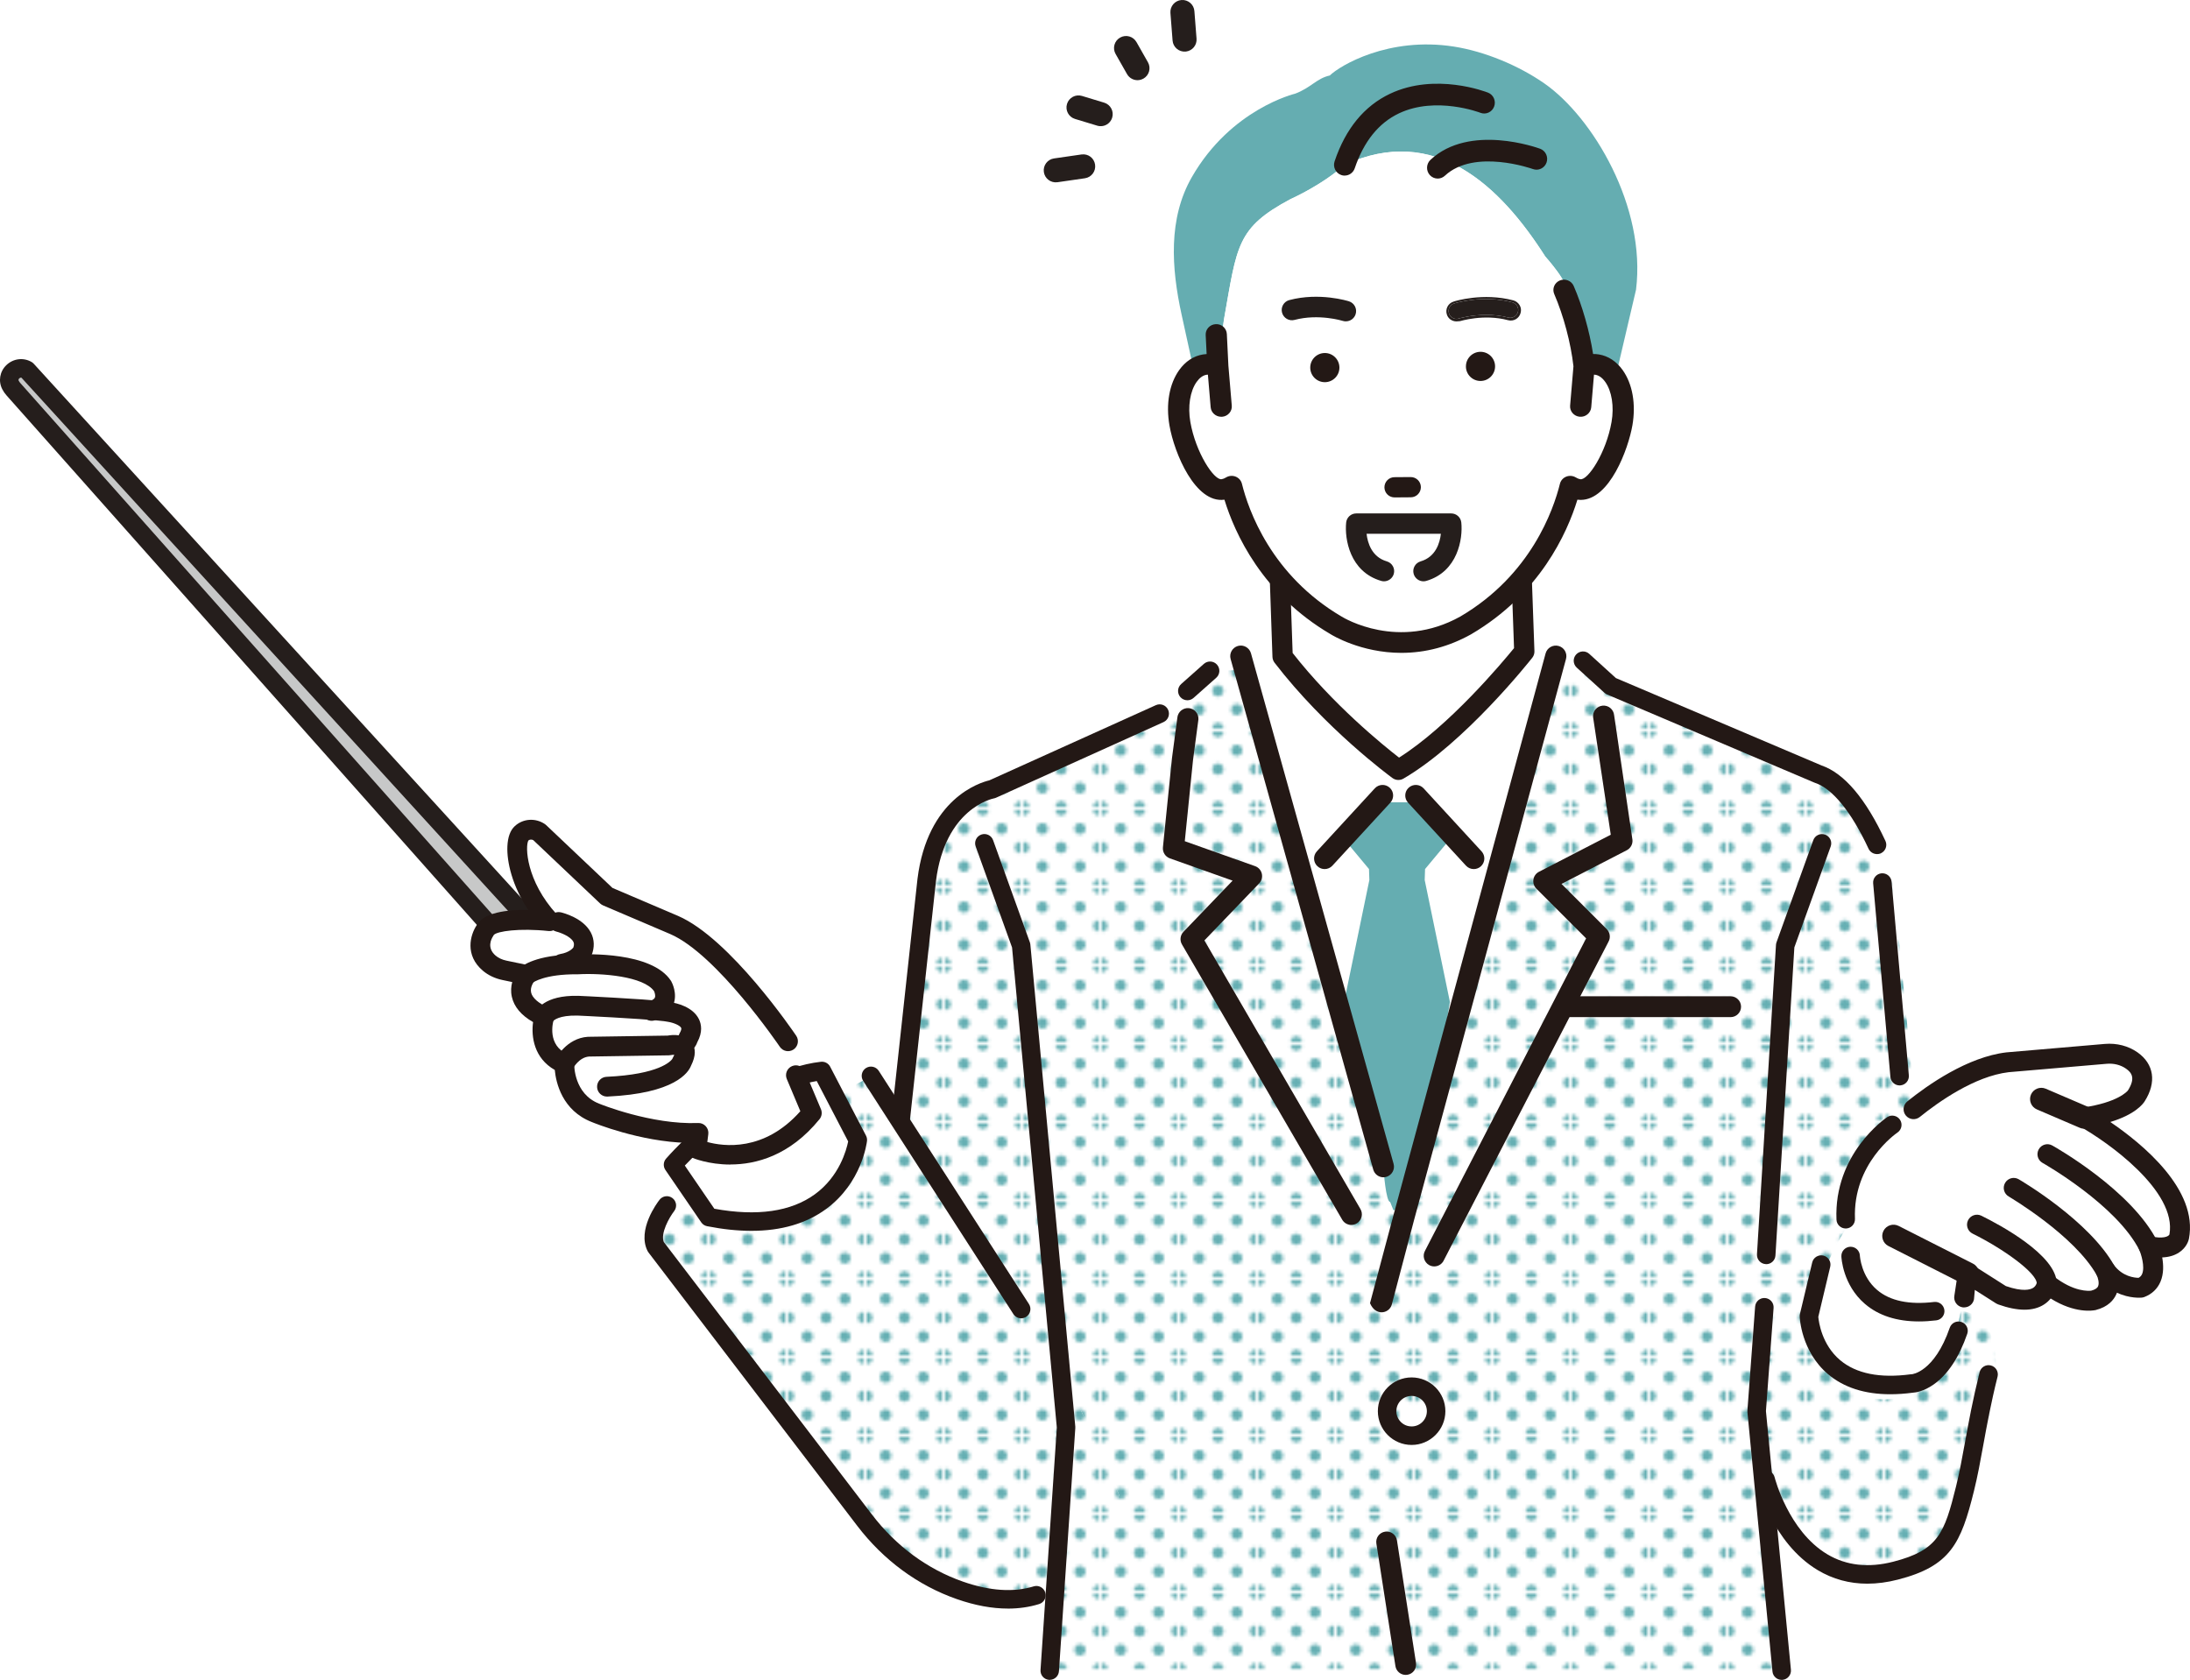 <?xml version="1.0" encoding="UTF-8"?><svg id="_レイヤー_2" xmlns="http://www.w3.org/2000/svg" xmlns:xlink="http://www.w3.org/1999/xlink" viewBox="0 0 905.47 694.63"><defs><style>.cls-1{fill:none;}.cls-1,.cls-2,.cls-3,.cls-4,.cls-5,.cls-6,.cls-7,.cls-8{stroke-width:0px;}.cls-2{fill:url(#_新規パターンスウォッチ_31);}.cls-3{fill:#231815;}.cls-4{fill:#251e1c;}.cls-5{fill:#c7c8c8;}.cls-6{fill:#65afb3;}.cls-7{fill:#65adb1;}.cls-8{fill:#fff;}</style><pattern id="_新規パターンスウォッチ_31" x="0" y="0" width="23.06" height="23.06" patternTransform="translate(5218.33 -22605.72) scale(1.35 -1.35)" patternUnits="userSpaceOnUse" viewBox="0 0 23.06 23.06"><rect class="cls-1" width="23.06" height="23.06"/><rect class="cls-1" x="0" width="23.06" height="23.06"/><path class="cls-6" d="M23.06-1.73C24.01-1.73,24.79-.96,24.79,0s-.78,1.73-1.73,1.73S21.33.96,21.33,0s.77-1.73,1.73-1.73Z"/><path class="cls-6" d="M11.53-1.73C12.48-1.73,13.26-.96,13.26,0s-.78,1.73-1.73,1.73S9.8.96,9.8,0s.77-1.73,1.73-1.73Z"/><path class="cls-6" d="M0-1.73C.95-1.73,1.73-.96,1.73,0S.95,1.73,0,1.73-1.73.96-1.73,0-.96-1.73,0-1.73Z"/><path class="cls-6" d="M23.06,9.8c.95,0,1.73.77,1.73,1.73s-.78,1.73-1.73,1.73-1.73-.77-1.73-1.73.77-1.73,1.73-1.73Z"/><path class="cls-6" d="M11.53,9.8c.95,0,1.73.77,1.73,1.73s-.78,1.73-1.73,1.73-1.73-.77-1.73-1.73.77-1.73,1.73-1.73Z"/><path class="cls-6" d="M0,9.8c.95,0,1.73.77,1.73,1.73S.95,13.26,0,13.26s-1.73-.77-1.73-1.73S-.96,9.8,0,9.8Z"/><path class="cls-6" d="M23.06,21.33c.95,0,1.73.77,1.73,1.73s-.78,1.73-1.73,1.73-1.73-.77-1.73-1.73.77-1.73,1.73-1.73Z"/><path class="cls-6" d="M11.53,21.33c.95,0,1.73.77,1.73,1.73s-.78,1.73-1.73,1.73-1.73-.77-1.73-1.73.77-1.73,1.73-1.73Z"/><path class="cls-6" d="M0,21.33c.95,0,1.73.77,1.73,1.73S.95,24.79,0,24.79s-1.73-.77-1.73-1.73S-.96,21.33,0,21.33Z"/><path class="cls-6" d="M-11.53,21.33c.96,0,1.73.77,1.73,1.73s-.78,1.73-1.73,1.73-1.73-.77-1.73-1.73.77-1.73,1.73-1.73Z"/><path class="cls-6" d="M-11.53,23.06"/><path class="cls-6" d="M5.77,4.03c.95,0,1.73.77,1.73,1.73s-.78,1.73-1.73,1.73-1.73-.77-1.73-1.73.77-1.73,1.73-1.73Z"/><path class="cls-6" d="M17.3,4.03c.95,0,1.73.77,1.73,1.73s-.78,1.73-1.73,1.73-1.73-.77-1.73-1.73.77-1.73,1.73-1.73Z"/><circle class="cls-6" cx="5.77" cy="17.29" r="1.73"/><path class="cls-6" d="M17.3,15.56c.95,0,1.73.77,1.73,1.73s-.78,1.73-1.73,1.73-1.73-.77-1.73-1.73.77-1.73,1.73-1.73Z"/><circle class="cls-6" cx="-5.77" cy="17.29" r="1.73"/><path class="cls-6" d="M-5.77,17.29"/></pattern></defs><g id="_レイヤー_2-2"><g id="line"><path class="cls-5" d="M11.13,152.99l247.01,270.69-10.65,9.67L5.58,160.97c-.49-.54-.89-1.13-1.21-1.74-2.2-4.2,2.68-8.63,6.77-6.24h0Z"/><path class="cls-4" d="M247.5,437.18h-.2c-1.02-.05-1.98-.52-2.66-1.28L2.71,163.51c-.67-.75-1.27-1.6-1.74-2.51-1.76-3.36-1.09-7.4,1.69-10.05,2.85-2.72,7.03-3.23,10.4-1.27.34.2.64.44.9.73l247.01,270.69c.69.75,1.04,1.74,1,2.76-.05,1.02-.5,1.97-1.25,2.65l-10.65,9.67c-.71.64-1.62.99-2.57.99h0ZM8.7,156.15c-.33,0-.6.19-.75.33-.47.45-.28.81-.2.97.18.34.4.67.67.96l239.38,269.5,4.94-4.49L8.85,156.16c-.05,0-.1,0-.15,0h0Z"/><path class="cls-8" d="M484.68,293l-74.43,33.34s-22.92,4.17-27.09,37.51l-22.46,206.28s-2.96,73.97,52.26,83.35l20.8,11.39-1.42,25.92h304.31l-3.6-70.11s11.83,37.17,55.59,30.22c8.88-1.41,15.3-9.41,18.31-17.89,8.22-23.13,40.09-98.82-6.82-90.86l-17.14-175.19s-12.5-40.63-31.26-46.88l-85.76-36.46-11.46-10.42-154.19,4.17-15.63,15.63h-.01Z"/><path class="cls-2" d="M484.68,293l-74.43,33.34s-22.92,4.17-27.09,37.51l-22.46,206.28s-2.96,73.97,52.26,83.35l20.8,11.39-1.42,25.92h304.31l-3.6-70.11s11.83,37.17,55.59,30.22c8.88-1.41,15.3-9.41,18.31-17.89,8.22-23.13,40.09-98.82-6.82-90.86l-17.14-175.19s-12.5-40.63-31.26-46.88l-85.76-36.46-11.46-10.42-154.19,4.17-15.63,15.63h-.01Z"/><path class="cls-3" d="M776.05,353.16c-1.45,0-2.84-.82-3.49-2.22-7.05-15.15-14.88-24.81-22.05-27.2-.12-.04-.24-.09-.36-.14l-85.76-36.46c-.37-.17-.71-.39-1.01-.66l-11.46-10.42c-1.57-1.43-1.69-3.86-.26-5.43s3.86-1.69,5.43-.26l11.01,10.01,85.04,36.14c9.39,3.23,18.27,13.72,26.4,31.19.9,1.93.06,4.21-1.86,5.11-.53.24-1.08.36-1.62.36v-.02Z"/><path class="cls-3" d="M360.71,573.98c-.15,0-.3,0-.45-.03-2.11-.24-3.62-2.15-3.38-4.26l22.46-206.28c4.16-33.29,25.86-39.83,29.68-40.73l68.84-31.08c1.93-.89,4.21-.05,5.1,1.88s.05,4.21-1.88,5.1l-69.22,31.26c-.29.14-.6.23-.92.29-.8.16-20.22,4.3-23.96,34.2l-22.46,206.25c-.23,1.96-1.89,3.4-3.82,3.4h.01Z"/><path class="cls-3" d="M490.93,289.56c-1.06,0-2.12-.44-2.88-1.29-1.41-1.59-1.27-4.02.32-5.43l9.38-8.33c1.59-1.41,4.02-1.27,5.43.32s1.27,4.02-.32,5.43l-9.38,8.33c-.73.65-1.65.97-2.55.97Z"/><polygon class="cls-8" points="574.08 256.01 528.23 260.18 515.73 282.4 576.16 500.5 643.53 281.02 633.81 256.01 574.08 256.01"/><path class="cls-8" d="M530.3,271.49l-2.08-60.37h99.93l2.08,58.29s-27.06,34.35-52.05,48.92c0,0-27.06-19.78-47.88-46.84h0Z"/><path class="cls-3" d="M578.18,322.52c-.87,0-1.74-.27-2.47-.81-1.12-.82-27.79-20.45-48.73-47.67-.53-.69-.84-1.54-.87-2.41l-2.08-60.37c-.04-1.14.38-2.24,1.18-3.06.79-.82,1.88-1.28,3.01-1.28h99.93c2.26,0,4.11,1.79,4.19,4.04l2.08,58.29c.04.99-.28,1.96-.9,2.74-1.13,1.43-27.85,35.15-53.23,49.95-.65.38-1.38.57-2.11.57h0ZM534.44,269.99c16.66,21.33,37.3,38.08,44.01,43.28,20.76-13.1,42.75-39.39,47.54-45.27l-1.88-52.69h-91.55l1.89,54.69h-.01Z"/><path class="cls-7" d="M638.49,34.47c-10.64-7.4-24.65-13.22-37.39-15.21-26.98-4.22-47.13,7.89-51.28,11.95-5.42,1.18-7.78,5.06-14.32,7.52,0,0-26.52,6.25-42.72,34.5-9.83,17.13-8.48,37.55-4.23,56.91l4.99,22.74c1.35-1.1,2.89-1.83,4.58-2.11,1.81-.29,3.63-.02,5.39.69l2.51-19.19c5.48-30.88,5.21-38.03,27.64-49.98,0,0,12.69-5.57,22.3-14.13,37.26-17.11,64.23,8.56,82.93,37.9,0,0,11.16,12.46,7.75,13.86,1.05,2.41,3.61,11.21,5.63,19.11,1.34,5.26,2.44,10.12,2.69,12.44,1.76-.71,3.58-.98,5.39-.69,3.08.51,5.66,2.52,7.53,5.53l8.55-36.52c4.27-34.23-17.87-71.36-37.92-85.3l-.02-.02Z"/><path class="cls-8" d="M555.96,68.15c37.26-17.11,64.23,8.56,82.93,37.9,0,0,11.16,12.46,7.75,13.86,1.05,2.41,3.61,11.21,5.63,19.11,1.34,5.26,2.44,10.12,2.69,12.44,1.76-.71,3.58-.98,5.39-.69,7.8,1.28,12.41,12.22,10.29,24.44-2.13,12.22-10.17,28.44-17.97,27.17-1.23-.2-2.37-.67-3.43-1.32-2.73,11.05-12.5,39.54-43.26,57.59-28.3,15.77-53.47,0-53.47,0-30.76-18.05-40.53-46.55-43.26-57.59-1.06.65-2.2,1.12-3.43,1.32-7.8,1.27-15.85-14.95-17.97-27.17-2.12-12.21,2.49-23.16,10.29-24.44,1.81-.29,3.63-.02,5.39.69l2.51-19.19c5.48-30.88,5.21-38.03,27.64-49.98,0,0,12.69-5.57,22.3-14.13h-.02Z"/><path class="cls-3" d="M660.94,147.22c-.94-.15-1.88-.2-2.83-.15-1.43-9.53-4.41-20.14-8.07-28.56-.8-1.83-2.97-2.69-4.85-1.92-1.89.77-2.77,2.88-1.97,4.71,3.87,8.92,6.93,20.46,8,30.21l-1.38,16.26c-.17,1.98,1.35,3.72,3.39,3.88.1,0,.21,0,.31,0,1.91,0,3.53-1.42,3.69-3.3l1.19-14.09c.44-.04.87-.04,1.29.03,4.95.81,9.15,9.35,7.25,20.29-2.22,12.76-9.84,24.83-13.69,24.22-.69-.11-1.37-.38-2.08-.82-1.01-.62-2.27-.73-3.37-.29-1.11.44-1.93,1.36-2.21,2.49-2.69,10.89-12.14,38.08-41.5,55.31-25.91,14.44-48.66.69-49.7.04-29.44-17.28-38.88-44.47-41.57-55.35-.28-1.13-1.1-2.06-2.21-2.49-1.11-.44-2.36-.33-3.38.29-.7.43-1.38.7-2.06.81-3.87.64-11.48-11.46-13.7-24.22-1.9-10.95,2.3-19.48,7.24-20.29.42-.07.86-.07,1.3-.03l1.19,14.09c.16,1.88,1.78,3.3,3.69,3.3.1,0,.2,0,.31,0,2.04-.16,3.56-1.9,3.39-3.88l-1.4-16.54-.64-13.11c-.1-1.98-1.81-3.51-3.88-3.42-2.04.09-3.62,1.78-3.53,3.76l.42,8.59c-.7,0-1.39.06-2.08.17-9.97,1.64-15.82,14.19-13.32,28.58,1.99,11.44,10.53,32.02,22.25,30.12.1-.02.19-.03.29-.05,4.04,13.49,15.15,39.01,43.76,55.8.73.46,12.45,7.62,28.96,7.62,8.49,0,18.25-1.89,28.43-7.57,28.68-16.84,39.81-42.37,43.85-55.86.1.02.2.04.3.05.51.08,1.02.12,1.51.12,10.9,0,18.82-19.3,20.73-30.24,2.5-14.39-3.36-26.95-13.33-28.58v.02Z"/><path class="cls-3" d="M579.45,269.96c-16.82,0-28.82-7.41-29.32-7.73-28.34-16.63-39.62-41.74-43.88-55.61-12.01,1.65-20.72-19.12-22.73-30.71-1.53-8.81-.07-17.14,4.01-22.87,2.56-3.6,5.97-5.85,9.87-6.48.49-.08.99-.13,1.49-.16l-.39-7.9c-.05-1.12.34-2.2,1.1-3.03.79-.87,1.88-1.38,3.07-1.43,2.41-.15,4.46,1.71,4.58,4.06l.64,13.11,1.4,16.52c.09,1.12-.25,2.21-.99,3.07-.76.89-1.83,1.44-3.02,1.53-.12,0-.24,0-.36,0-2.26,0-4.17-1.72-4.36-3.92l-1.14-13.49c-.21,0-.4.02-.58.05-1.47.24-2.88,1.26-4.08,2.95-2.72,3.82-3.71,10.16-2.6,16.56,2.21,12.69,9.8,24.18,12.93,23.67.6-.1,1.19-.33,1.82-.72,1.19-.73,2.67-.86,3.97-.35,1.31.52,2.28,1.62,2.61,2.96,2.67,10.8,12.04,37.79,41.26,54.94.96.59,23.5,14.18,49.04-.05,29.14-17.1,38.5-44.08,41.18-54.89.33-1.33,1.3-2.44,2.61-2.95,1.3-.52,2.78-.38,3.97.34.63.39,1.23.63,1.84.73,3.18.53,10.72-11.02,12.92-23.68,1.11-6.4.11-12.74-2.6-16.55-1.2-1.69-2.62-2.72-4.09-2.96-.18-.03-.36-.04-.57-.05l-1.14,13.5c-.2,2.31-2.31,4.11-4.73,3.9-1.18-.09-2.25-.64-3.01-1.53-.73-.86-1.08-1.95-.99-3.07l1.38-16.26c-1.06-9.54-4.11-21.04-7.95-29.89-.45-1.04-.46-2.19-.04-3.24.44-1.07,1.28-1.91,2.37-2.36,2.22-.91,4.79.11,5.72,2.27,3.56,8.19,6.54,18.66,8.02,28.14.79-.03,1.58.05,2.36.17h0c3.9.64,7.31,2.88,9.88,6.49,4.07,5.73,5.54,14.07,4.01,22.87-1.68,9.65-9.39,30.8-21.39,30.8-.46-.02-.89-.03-1.34-.09-4.26,13.87-15.56,39-43.99,55.68-9.12,5.08-18.8,7.66-28.77,7.66h.01ZM506.71,205.2c.29,0,.57.19.65.48,4.06,13.56,15.11,38.78,43.46,55.42.51.32,12.19,7.53,28.62,7.53,9.74,0,19.19-2.52,28.1-7.48,28.41-16.67,39.47-41.91,43.54-55.47.1-.33.43-.54.77-.47l.28.05c.47.08.99.1,1.4.11,10.53,0,18.27-19.34,20.07-29.69,1.45-8.33.03-16.5-3.78-21.86-2.35-3.31-5.46-5.36-9-5.94-.88-.14-1.78-.19-2.68-.14-.36.04-.65-.23-.7-.57-1.43-9.52-4.43-20.13-8.02-28.4-.65-1.5-2.44-2.2-3.99-1.56-.76.31-1.34.89-1.64,1.63-.29.71-.28,1.49.03,2.2,3.89,8.96,6.98,20.61,8.05,30.4l-1.37,16.39c-.06.76.17,1.5.67,2.09.53.62,1.27,1,2.1,1.06h.25c1.57,0,2.89-1.18,3.02-2.69l1.19-14.09c.03-.33.29-.58.61-.61.54-.04,1.02-.03,1.46.04,1.83.3,3.55,1.51,4.97,3.5,2.96,4.16,4.02,10.72,2.83,17.56-2.14,12.3-9.8,25.54-14.46,24.77-.78-.13-1.54-.43-2.32-.91-.83-.51-1.87-.6-2.78-.24-.9.36-1.58,1.12-1.8,2.03-2.72,10.97-12.22,38.36-41.81,55.73-26.23,14.62-49.42.64-50.4.04-29.65-17.4-39.16-44.79-41.87-55.76-.23-.92-.9-1.67-1.81-2.03s-1.95-.27-2.78.24c-.78.48-1.53.77-2.3.9-4.64.76-12.32-12.43-14.47-24.77-1.19-6.84-.13-13.41,2.83-17.57,1.42-1.99,3.13-3.2,4.96-3.5.44-.07.92-.08,1.46-.04.33.03.59.28.62.61l1.19,14.09c.13,1.59,1.61,2.83,3.27,2.68.84-.07,1.58-.45,2.11-1.07.5-.59.74-1.33.67-2.09l-1.4-16.54-.64-13.14c-.08-1.64-1.5-2.85-3.18-2.79-.83.04-1.59.39-2.14,1-.52.57-.79,1.31-.75,2.07l.42,8.59c0,.18-.06.36-.18.5-.13.13-.3.21-.49.21-.66,0-1.33.05-1.98.16-3.53.58-6.64,2.63-8.99,5.94-3.81,5.36-5.23,13.54-3.78,21.87,1.95,11.21,10.25,31.4,21.48,29.57l.26-.05s.08,0,.13,0l.04.02Z"/><path class="cls-3" d="M555.96,71.95c-.4,0-.81-.07-1.21-.21-1.95-.68-2.99-2.84-2.32-4.82,4.49-13.32,12.09-22.59,22.59-27.55,18.5-8.74,39.11-.77,39.97-.43,1.92.76,2.87,2.96,2.12,4.91s-2.91,2.92-4.82,2.16h0c-.18-.07-18.6-7.13-34.18.26-8.57,4.06-14.84,11.84-18.63,23.1-.53,1.57-1.98,2.56-3.53,2.56v.02Z"/><path class="cls-3" d="M555.96,72.62c-.49,0-.97-.08-1.43-.25-2.29-.8-3.52-3.34-2.73-5.67,4.55-13.5,12.27-22.89,22.94-27.94,18.77-8.87,39.63-.79,40.51-.45,2.26.89,3.38,3.48,2.5,5.78-.43,1.12-1.26,2-2.35,2.48-1.07.47-2.25.49-3.34.06-.18-.07-18.36-7.01-33.64.24-8.4,3.98-14.55,11.63-18.29,22.71-.61,1.81-2.28,3.02-4.16,3.02v.02ZM594.38,35.96c-5.99,0-12.66.99-19.07,4.02-10.33,4.88-17.82,14.02-22.25,27.16-.55,1.63.3,3.41,1.91,3.97,1.57.55,3.35-.35,3.88-1.94,3.86-11.44,10.24-19.35,18.98-23.5,15.84-7.51,34.52-.35,34.71-.28.75.3,1.57.28,2.31-.04.76-.33,1.34-.95,1.64-1.73.62-1.61-.17-3.43-1.75-4.05-.56-.22-9.31-3.61-20.37-3.61h.01Z"/><path class="cls-3" d="M594.42,73.17c-1.01,0-2.02-.41-2.75-1.23-1.39-1.55-1.29-3.95.23-5.36,15.9-14.83,43.49-4.87,44.66-4.44,1.94.72,2.93,2.89,2.23,4.86-.7,1.97-2.84,2.99-4.78,2.27h0c-.24-.09-24.51-8.82-37.07,2.9-.72.67-1.62,1-2.52,1h0Z"/><path class="cls-3" d="M594.42,73.84c-1.23,0-2.42-.53-3.25-1.45-1.63-1.81-1.51-4.64.27-6.3,16.18-15.09,44.16-5.01,45.35-4.58,2.28.84,3.45,3.41,2.63,5.72-.4,1.13-1.22,2.03-2.3,2.53-1.06.5-2.25.54-3.34.14-.24-.09-24.19-8.61-36.38,2.76-.81.76-1.87,1.18-2.98,1.18ZM615.46,59.14c-7.89,0-16.53,1.8-23.1,7.93-1.25,1.17-1.34,3.15-.19,4.42,1.09,1.21,3.12,1.31,4.32.19,12.79-11.93,37.51-3.13,37.76-3.04.76.28,1.58.25,2.32-.1.75-.35,1.32-.98,1.6-1.77.58-1.62-.24-3.42-1.83-4.01-.66-.25-10.05-3.63-20.87-3.63h-.01Z"/><path class="cls-7" d="M589.05,363.88l.15-4.53,11.33-13.61-10.42-14h-25l-10.42,14,11.33,13.61.15,4.53-10.44,50.49,12.79,56.95,3.47,11.11c.06,1.74,1.04,14.59,2.78,14.59l1.39,3.47,4.86-2.08,6.25-15.97-.87,8.2,13.09-76.27-10.44-50.49h0Z"/><path class="cls-3" d="M547.68,359.36c-1.06,0-2.12-.38-2.96-1.15-1.78-1.63-1.89-4.4-.26-6.18l23.96-26.05c1.63-1.78,4.4-1.89,6.17-.26,1.78,1.63,1.89,4.4.26,6.18l-23.96,26.05c-.86.94-2.04,1.41-3.22,1.41h.01Z"/><path class="cls-3" d="M609.34,359.36c-1.18,0-2.36-.47-3.22-1.41l-23.96-26.05c-1.63-1.78-1.52-4.54.26-6.18,1.78-1.63,4.54-1.52,6.18.26l23.96,26.05c1.63,1.78,1.52,4.54-.26,6.18-.84.77-1.9,1.15-2.96,1.15Z"/><path class="cls-3" d="M593.01,523.66c-.73,0-1.47-.18-2.15-.57-2.1-1.19-2.84-3.86-1.65-5.96l66.58-129.11-20.57-20.57c-.99-.99-1.44-2.38-1.23-3.76s1.07-2.57,2.31-3.21l29.68-15.32-7.31-48.63c-.22-2.4,1.55-4.53,3.95-4.75,2.39-.23,4.53,1.55,4.75,3.95l7.58,51.56c.16,1.77-.77,3.47-2.35,4.28l-26.98,13.93,18.69,18.69c1.39,1.39,1.68,3.54.71,5.25l-68.23,132c-.8,1.42-2.28,2.22-3.81,2.22h.03Z"/><path class="cls-3" d="M571.23,542.63c-1.76,0-3.63-1.05-4.79-3.77l10.03-37.62,62.57-231.06c.63-2.33,3.04-3.7,5.36-3.08,2.33.63,3.71,3.03,3.08,5.36l-62.59,231.16c-.02.07-.04.13-.06.2l-9.43,35.78c-.6,1.85-2.31,3.03-4.16,3.03h-.01Z"/><path class="cls-3" d="M558.72,506.51c-1.45,0-2.87-.72-3.7-2.04l-66.25-113.81c-1.07-1.7-.85-3.91.54-5.36l20.32-21.16-25.92-9.2c-1.9-.67-3.09-2.56-2.89-4.56l3.74-36.87,2.22-16.72c.21-2.4,2.33-4.18,4.73-3.98,2.4.21,4.18,2.33,3.98,4.73l-2.23,16.78-3.4,33.52,29.06,10.31c1.4.49,2.45,1.67,2.79,3.11.34,1.44-.07,2.96-1.1,4.03l-22.64,23.58,64.43,110.92c1.29,2.04.68,4.74-1.36,6.03-.72.46-1.53.68-2.33.68h.01Z"/><path class="cls-3" d="M571.99,486.81c-1.91,0-3.67-1.26-4.21-3.2l-58.97-211.12c-.65-2.32.71-4.73,3.03-5.39,2.32-.65,4.73.71,5.38,3.03l58.97,211.12c.65,2.32-.71,4.73-3.03,5.39-.39.11-.79.16-1.18.16h.01Z"/><path class="cls-3" d="M606.09,151.55c.03,3.33,2.75,6.01,6.08,5.98s6.01-2.75,5.98-6.08-2.74-6.01-6.07-5.98-6.01,2.75-5.98,6.08h-.01Z"/><path class="cls-3" d="M541.73,152.05c.03,3.33,2.75,6.01,6.08,5.98s6.01-2.75,5.98-6.08-2.75-6.01-6.08-5.98-6.01,2.75-5.98,6.08Z"/><path class="cls-3" d="M583.32,205.12c2.03-.02,3.66-1.67,3.64-3.7-.02-2.03-1.67-3.66-3.7-3.64l-6.7.05c-2.03.02-3.66,1.67-3.64,3.7.02,2.03,1.67,3.66,3.7,3.64l6.7-.05Z"/><path class="cls-3" d="M575,205.37c-.5-.2-.95-.5-1.35-.89-.79-.78-1.24-1.83-1.25-2.95,0-1.12.42-2.17,1.2-2.97s1.83-1.24,2.95-1.25l6.7-.05c1.12,0,2.17.42,2.97,1.2.79.78,1.24,1.83,1.25,2.95,0,1.12-.42,2.17-1.2,2.97s-1.83,1.24-2.95,1.25h0l-6.7.05c-.56,0-1.11-.1-1.62-.31ZM584.48,198.52c-.38-.16-.8-.24-1.22-.23l-6.7.05c-.84,0-1.63.34-2.22.94-.59.6-.91,1.4-.91,2.24s.34,1.63.94,2.22,1.4.91,2.24.91l6.7-.05c.84,0,1.63-.34,2.22-.94.59-.6.91-1.4.91-2.24s-.34-1.63-.94-2.22c-.3-.29-.64-.52-1.02-.67h0Z"/><path class="cls-4" d="M560.01,129.78c.63-1.97-.46-4.08-2.43-4.71-.49-.16-12.08-3.77-24.38-.51-2,.53-3.19,2.58-2.66,4.59.53,2,2.58,3.19,4.59,2.66,10.09-2.68,20.03.36,20.18.41.38.12.76.18,1.13.18,1.59,0,3.06-1.02,3.57-2.61h0Z"/><path class="cls-4" d="M556.44,132.88c-.43,0-.87-.07-1.28-.2-.1-.03-9.92-3.06-19.91-.4-2.26.6-4.58-.75-5.18-3.01-.29-1.09-.14-2.24.43-3.22s1.48-1.68,2.58-1.97c12.44-3.3,24.16.36,24.66.51,2.23.71,3.46,3.1,2.75,5.33h0c-.56,1.76-2.18,2.95-4.04,2.95h-.01ZM544.04,130.22c6.43,0,11.34,1.51,11.41,1.53,1.7.54,3.56-.44,4.09-2.12.55-1.71-.4-3.55-2.11-4.1-.48-.15-11.95-3.73-24.11-.5-1.74.46-2.77,2.25-2.31,3.99.46,1.73,2.25,2.78,3.99,2.31,3.12-.83,6.23-1.12,9.05-1.12h-.01Z"/><path class="cls-4" d="M603.69,216.12c-.2-1.89-1.79-3.33-3.69-3.33h-39.25c-1.9,0-3.5,1.44-3.69,3.33-.68,6.54,1.4,19.9,14.12,23.61.35.1.7.15,1.04.15,1.61,0,3.09-1.05,3.57-2.68.57-1.97-.56-4.03-2.53-4.61-6.8-1.98-8.44-8.38-8.78-12.38h31.8c-.34,4-1.99,10.4-8.78,12.38-1.97.58-3.1,2.64-2.53,4.61.47,1.62,1.96,2.68,3.57,2.68.34,0,.7-.05,1.04-.15,12.72-3.71,14.8-17.06,14.12-23.61h0Z"/><path class="cls-4" d="M588.53,240.37c-1.85,0-3.51-1.25-4.03-3.03-.65-2.22.63-4.56,2.86-5.21,6.3-1.84,7.97-7.72,8.38-11.42h-30.72c.41,3.69,2.08,9.58,8.38,11.42,2.23.65,3.51,2.99,2.86,5.21-.52,1.78-2.18,3.03-4.03,3.03-.4,0-.8-.06-1.18-.17-13.03-3.8-15.16-17.44-14.47-24.13.22-2.15,2.02-3.77,4.18-3.77h39.25c2.16,0,3.96,1.62,4.18,3.77h0c.69,6.68-1.44,20.33-14.47,24.13-.38.11-.78.17-1.18.17h-.01ZM564.47,219.73h31.8c.14,0,.27.06.36.16.09.1.14.24.13.37-.33,3.88-1.96,10.71-9.13,12.8-1.71.5-2.69,2.29-2.2,4,.4,1.37,1.67,2.32,3.1,2.32.31,0,.61-.04.9-.13,12.41-3.62,14.43-16.68,13.77-23.09h0c-.17-1.65-1.55-2.89-3.21-2.89h-39.25c-1.66,0-3.04,1.24-3.21,2.89-.66,6.4,1.36,19.47,13.77,23.09.29.09.6.13.9.13,1.42,0,2.7-.96,3.1-2.32.5-1.71-.49-3.5-2.2-4-7.17-2.09-8.8-8.92-9.13-12.8-.01-.14.03-.27.13-.37.09-.1.22-.16.36-.16h.01Z"/><path class="cls-8" d="M785.74,463.33s22.8-21.53,44.33-24.06l40.56-3.48c3.81-.33,7.68.56,10.8,2.77,3.7,2.62,6.58,7.18,1.84,14.64,0,0-3.8,6.33-21.53,8.87,0,0,44.07,24.42,39.26,49.39,0,0-1.27,6.33-12.66,3.8,0,0,6,13.73-3.18,17.22,0,0-8.74.87-14.55-7.09,0,0,5.01,9.8-5.12,12.34,0,0-8.3,1.75-19.23-6.99,0,0-.98,11.12-18.71,4.79l-13.93-8.87-5.2,27.23c-2.76,14.44-15.44,25.19-30.13,24.75-8.73-.26-18.13-4.27-25.88-16.44,0,0-10.82-20.65,11.82-55.81,0,0-6.33-27.86,21.53-43.06h-.02Z"/><path class="cls-3" d="M812.11,540.63c-.26,0-.52-.02-.78-.07-2.24-.43-3.71-2.59-3.28-4.83l1.49-9.85c.26-1.34,1.16-2.47,2.42-3.01,1.25-.54,2.7-.43,3.85.31l13.53,8.61c7.01,2.42,10.08,1.5,11.29.73,1.26-.81,1.5-2.13,1.5-2.15.13-1.52,1.09-2.83,2.49-3.43,1.4-.6,3.01-.38,4.2.57,8.63,6.9,14.98,6.28,15.79,6.18,1.52-.4,2.48-1,2.84-1.79.64-1.38-.1-3.73-.55-4.66-.94-1.92-.27-4.26,1.56-5.37s4.2-.65,5.46,1.08c3.59,4.92,8.6,5.41,10.28,5.43.7-.37,1.17-.88,1.47-1.59,1.26-2.99-.44-8.28-1.14-9.9-.61-1.42-.38-3.07.61-4.27.99-1.19,2.56-1.74,4.07-1.4,4.94,1.1,7.32.16,7.76-.77,3.23-17.97-25.76-38.41-37.25-44.79-1.55-.86-2.38-2.61-2.06-4.36.32-1.74,1.72-3.09,3.47-3.34,14.48-2.07,18.4-6.71,18.66-7.04,3.26-5.14,1.56-7.37-.76-9.02-2.21-1.56-5.07-2.29-8.06-2.02l-40.49,3.47c-14.06,1.68-29.04,12.31-36.72,18.51-1.78,1.43-4.37,1.15-5.8-.62s-1.15-4.37.62-5.8c8.38-6.76,24.86-18.39,41-20.29.04,0,.09,0,.13-.01l40.56-3.48c4.93-.42,9.74.83,13.53,3.51,6.81,4.82,7.91,12.37,2.95,20.19-.71,1.15-3.98,5.49-14.23,8.58,13.28,9.03,36.42,27.99,32.51,48.28-.12.6-.86,3.58-4.13,5.71-1.9,1.24-4.22,1.91-6.92,2.01.55,3.06.67,6.75-.7,10.01-1.25,2.97-3.56,5.17-6.68,6.36-.34.13-.7.21-1.06.25-.3.03-5.03.45-10.27-2.04-.09.25-.19.5-.31.75-1.01,2.21-3.3,5.13-8.5,6.43-.05.01-.1.02-.15.03-.92.19-8.41,1.5-18.44-4.8-.71.89-1.62,1.75-2.79,2.5-4.46,2.86-10.83,2.84-18.94-.06-.29-.1-.57-.24-.83-.4l-8.8-5.6-.35,3.88c-.38,1.98-2.11,3.35-4.05,3.35v.03ZM896.96,510.51c-.02.09-.03.14-.03.14,0-.05.02-.09.03-.14ZM879.74,451.02h0ZM879.79,450.96s-.04.05-.05.07c0,0,.01-.02.03-.04,0,0,.01-.02.02-.03h0Z"/><path class="cls-3" d="M813.6,523.06c-.48,0-.97.1-1.42.29-1.09.47-1.88,1.46-2.11,2.63l-1.49,9.85c-.37,1.95.91,3.83,2.86,4.21,1.97.36,3.84-.95,4.21-2.86l.35-3.88c.03-.17.15-.32.31-.39s.35-.06.49.04l8.8,5.6c.23.14.47.26.72.35,7.95,2.84,14.16,2.88,18.48.11,1.03-.66,1.92-1.46,2.67-2.39.17-.21.47-.26.69-.12,9.89,6.21,17.25,4.9,18.05,4.73l.26.48-.13-.51c5-1.25,7.19-4.03,8.15-6.13.11-.24.21-.48.29-.72.05-.14.16-.25.3-.31s.29-.05.43.01c4.99,2.37,9.5,2.04,9.99,1.99.31-.03.62-.11.92-.22,2.98-1.14,5.19-3.23,6.37-6.07,1.12-2.66,1.34-5.93.66-9.72-.03-.15.01-.31.11-.43s.24-.19.39-.2c2.61-.1,4.85-.75,6.66-1.93,3.09-2.01,3.79-4.83,3.9-5.37,3.82-19.83-18.59-38.42-32.29-47.74-.17-.12-.26-.32-.23-.52.03-.2.18-.37.37-.43,10-3.02,13.2-7.15,13.94-8.35,4.79-7.56,3.74-14.84-2.81-19.48-3.69-2.61-8.37-3.83-13.18-3.42l-40.56,3.48c-16.12,1.9-32.5,13.46-40.84,20.18-.75.6-1.22,1.46-1.32,2.42-.1.96.17,1.89.78,2.64.6.75,1.46,1.22,2.41,1.32.96.1,1.89-.17,2.64-.78,7.72-6.23,22.8-16.92,36.99-18.62l40.51-3.47c3.11-.26,6.1.48,8.41,2.12,2.41,1.71,4.41,4.2.91,9.73,0,.01-.01.02-.02.03h0s-.01.03-.02.04h0s-.03.05-.04.05c-.03.03-.06.06-.09.09-.01,0-.02.02-.03.02-1.04,1.13-5.57,5.14-18.82,7.04-1.53.22-2.75,1.39-3.03,2.91s.44,3.05,1.79,3.8c11.55,6.41,40.81,27.05,37.52,45.35v.03h0l-.03.16c-.04.18-.16.32-.32.38-1.01,1.04-3.71,1.58-8.04.61-1.32-.29-2.68.17-3.55,1.22-.86,1.05-1.07,2.47-.53,3.72.77,1.79,2.48,7.14,1.14,10.31-.35.84-.9,1.43-1.71,1.86-.08.04-.17.06-.25.06-2-.02-7.04-.62-10.7-5.65-1.1-1.51-3.15-1.92-4.76-.94-1.58.96-2.18,3.01-1.36,4.68.39.8,1.33,3.44.56,5.12-.43.93-1.51,1.63-3.19,2.08-1.26.18-7.64.62-16.26-6.27-1.04-.83-2.44-1.02-3.66-.5s-2.05,1.67-2.17,2.99c0,.03-.26,1.6-1.74,2.55-1.28.82-4.52,1.83-11.75-.67l-13.64-8.67c-.59-.37-1.26-.56-1.93-.56v.04Z"/><path class="cls-3" d="M813.6,530.78c-.63,0-1.26-.14-1.86-.45l-30.73-15.59c-2.03-1.03-2.84-3.51-1.81-5.54s3.51-2.84,5.55-1.81l30.73,15.59c2.03,1.03,2.84,3.51,1.81,5.55-.73,1.43-2.18,2.26-3.68,2.26h-.01Z"/><path class="cls-3" d="M813.6,531.31c-.74,0-1.44-.17-2.1-.5l-30.73-15.59c-2.29-1.16-3.21-3.97-2.04-6.26,1.16-2.29,3.97-3.2,6.26-2.05l30.73,15.59c2.29,1.16,3.21,3.97,2.04,6.26-.8,1.57-2.39,2.55-4.15,2.55h-.01ZM782.88,507.47c-1.31,0-2.58.72-3.21,1.97-.43.86-.51,1.83-.21,2.74.3.91.93,1.66,1.79,2.09l30.73,15.59c.51.26,1.06.39,1.62.39,1.36,0,2.59-.75,3.21-1.97.9-1.77.19-3.94-1.58-4.83l-30.73-15.59c-.52-.26-1.07-.39-1.62-.39h0Z"/><path class="cls-3" d="M846.24,534.86c-2.28,0-4.12-1.85-4.12-4.12,0-4.45-13.99-14.45-26.54-20.64-2.04-1.01-2.88-3.48-1.88-5.52,1.01-2.04,3.48-2.88,5.52-1.88,7.31,3.6,31.15,16.26,31.15,28.04,0,2.28-1.85,4.12-4.12,4.12h-.01Z"/><path class="cls-3" d="M817.4,502.8c-1.33,0-2.61.74-3.23,2.01-.88,1.78-.14,3.94,1.64,4.82,11.25,5.55,26.84,15.97,26.84,21.11,0,1.98,1.61,3.59,3.59,3.59s3.59-1.61,3.59-3.59c0-11.48-23.61-24-30.85-27.56-.51-.25-1.05-.37-1.58-.37h0Z"/><path class="cls-3" d="M870.59,529.51c-1.45,0-2.85-.76-3.61-2.12-9.25-16.61-36.2-32.48-36.47-32.64-1.97-1.15-2.63-3.67-1.48-5.64s3.67-2.63,5.64-1.48c1.19.69,29.16,17.16,39.52,35.75,1.11,1.99.39,4.5-1.6,5.61-.64.35-1.32.52-2,.52h0Z"/><path class="cls-3" d="M832.6,487.6c-1.24,0-2.44.64-3.11,1.78-1,1.71-.42,3.92,1.29,4.92,1.12.66,27.42,16.24,36.67,32.84.93,1.67,3.2,2.33,4.89,1.39.84-.47,1.45-1.23,1.71-2.16.26-.92.15-1.89-.32-2.73-10.29-18.47-38.14-34.86-39.32-35.55-.57-.33-1.19-.49-1.8-.49h-.01Z"/><path class="cls-3" d="M888.32,519.38c-1.51,0-2.97-.84-3.69-2.28-9.44-18.88-39.81-36.07-40.12-36.24-1.99-1.11-2.69-3.63-1.58-5.62s3.63-2.7,5.61-1.58c1.34.75,32.89,18.59,43.47,39.75,1.02,2.04.19,4.52-1.84,5.53-.59.3-1.22.44-1.84.44h0Z"/><path class="cls-3" d="M846.53,473.67c-.33,0-.66.05-.98.14-.92.26-1.69.87-2.16,1.7-.97,1.73-.35,3.92,1.38,4.9.31.17,30.8,17.4,40.33,36.46.61,1.23,1.85,1.99,3.22,1.99.56,0,1.1-.13,1.6-.38,1.77-.89,2.49-3.05,1.61-4.82-10.51-21.02-41.92-38.78-43.25-39.52-.54-.3-1.14-.46-1.75-.46h0Z"/><path class="cls-3" d="M861.72,466.19c-.54,0-1.09-.11-1.62-.33l-17.73-7.6c-2.09-.9-3.06-3.32-2.17-5.42.9-2.09,3.33-3.06,5.42-2.17l17.73,7.6c2.09.9,3.06,3.32,2.17,5.42-.67,1.56-2.19,2.5-3.79,2.5h-.01Z"/><path class="cls-3" d="M861.72,466.72c-.63,0-1.25-.13-1.83-.38l-17.73-7.6c-2.36-1.01-3.45-3.75-2.45-6.11,1.01-2.36,3.75-3.45,6.11-2.45l17.73,7.6c1.14.49,2.03,1.39,2.49,2.55.46,1.15.45,2.42-.04,3.56-.73,1.71-2.42,2.82-4.28,2.82h0ZM844,450.87c-1.4,0-2.73.82-3.31,2.18-.78,1.82.07,3.94,1.89,4.72l17.73,7.6c.45.19.92.29,1.41.29,1.44,0,2.74-.86,3.31-2.18.38-.88.39-1.86.03-2.75s-1.04-1.59-1.92-1.97l-17.73-7.6c-.46-.2-.94-.29-1.41-.29h0Z"/><path class="cls-4" d="M490.38,21.31c-.08,0-.15.02-.23.02-2.73.21-5.13-1.83-5.34-4.57l-.89-11.41c-.21-2.74,1.84-5.13,4.57-5.34,2.73-.21,5.13,1.83,5.34,4.57l.89,11.41c.21,2.66-1.72,4.99-4.34,5.32Z"/><path class="cls-4" d="M470.91,33.12c-1.93.24-3.91-.68-4.93-2.48l-4.73-8.33c-1.36-2.39-.52-5.42,1.87-6.77,2.39-1.36,5.42-.52,6.77,1.87l4.73,8.33c1.36,2.39.52,5.42-1.87,6.77-.59.33-1.21.53-1.84.61Z"/><path class="cls-4" d="M437.11,75.36c-2.68.33-5.14-1.54-5.52-4.22-.39-2.72,1.49-5.24,4.21-5.63l11.34-1.64c2.81-.39,5.24,1.49,5.63,4.21s-1.49,5.24-4.21,5.63l-11.34,1.64s-.07,0-.1.01h-.01Z"/><path class="cls-4" d="M455.69,52.14c-.67.08-1.36.03-2.05-.18l-9.17-2.78c-2.63-.8-4.11-3.57-3.31-6.2s3.57-4.11,6.2-3.31l9.17,2.78c2.63.8,4.11,3.57,3.31,6.2-.59,1.94-2.26,3.26-4.15,3.49h0Z"/><path class="cls-8" d="M430.79,547.48l-70.7-102.63c-20.66,13.8-71.45,19.53-88.94,70.7l86.66,116.31s70.7,72.98,104.91-13.68l-31.93-70.7h0Z"/><path class="cls-2" d="M430.79,547.48l-70.7-102.63c-20.66,13.8-71.45,19.53-88.94,70.7l86.66,116.31s70.7,72.98,104.91-13.68l-31.93-70.7h0Z"/><path class="cls-8" d="M293.09,503.28l-14.82-21.67s30.79-35.35,61.58-38.77l14.82,28.51s-4.84,43.07-61.58,31.93h0Z"/><path class="cls-3" d="M310.66,508.95c-5.68,0-11.79-.64-18.31-1.92-.99-.19-1.85-.76-2.42-1.59l-14.82-21.67c-.98-1.44-.87-3.36.27-4.67,1.3-1.49,32.14-36.52,64.04-40.06,1.57-.17,3.09.64,3.82,2.04l14.82,28.51c.35.67.49,1.44.41,2.19-.08.7-2.1,17.29-16.92,28.15-8.2,6.01-18.54,9.02-30.89,9.02h0ZM295.35,499.81c17.71,3.22,31.69,1.21,41.58-5.99,10.16-7.4,13.06-18.39,13.75-21.84l-12.99-24.97c-23.8,4.09-47.64,27.64-54.55,34.95l12.21,17.85h0Z"/><path class="cls-8" d="M329.08,444.62l-3.27-14.04s-26.43-39.18-47.08-48.09l-27.78-11.86-27.95-26.48c-2.27-1.54-5.33-1.4-7.36.45-3.69,3.37-2.49,20.96,11.61,36.33,0,0-23.76-2.52-26.71,3.86,0,0-5.28,7.55,1.79,13.51,1.78,1.5,3.97,2.46,6.25,2.94l9.19,1.92s-8.64,10.06,7.29,17.26c0,0-4.4,14.09,8.29,19.41,0,0-.5,15.15,12.93,20.38,0,0,21.98,9.09,42.53,8.27l-.82,6.58s26.31,11.51,47.68-14.8l-6.58-15.62v-.02Z"/><path class="cls-3" d="M301.99,481.54c-9.12,0-15.51-2.7-15.65-2.76-1.66-.73-2.64-2.45-2.42-4.25l.24-1.95c-19.62-.49-38.6-8.25-39.46-8.61-12.28-4.78-14.82-16.26-15.33-21.55-8.54-4.86-9.8-13.67-8.97-19.79-4.91-2.81-7.86-6.32-8.78-10.46-.5-2.26-.31-4.34.16-6.09l-4.05-.85c-3.07-.64-5.85-1.96-8.05-3.81-7.67-6.47-5.19-14.9-2.68-18.71,2.89-5.43,12.56-6.59,21.4-6.45-6.66-10-8.89-19.95-8.62-26.27.17-3.87,1.21-6.7,3.09-8.41,3.42-3.13,8.53-3.46,12.42-.82.18.12.35.26.51.41l27.42,25.98,27.11,11.57c21.52,9.29,47.76,47.93,48.87,49.56,1.26,1.87.77,4.41-1.1,5.68-1.87,1.26-4.41.77-5.67-1.1-.26-.38-26.01-38.29-45.32-46.63l-27.77-11.85c-.45-.19-.85-.46-1.21-.79l-27.65-26.2c-.67-.34-1.47-.29-2.01.14-1.39,2.31-1.01,16.67,11.78,30.62,1.15,1.25,1.4,3.08.64,4.6-.77,1.52-2.39,2.39-4.08,2.23-12.09-1.28-21.33.09-22.64,1.62-.1.22-.16.32-.3.52-.7,1.04-2.75,4.81,1.07,8.04,1.17.98,2.7,1.7,4.45,2.06l9.19,1.92c1.42.3,2.57,1.32,3.03,2.69.46,1.37.17,2.88-.77,3.98h0s-1.8,2.25-1.24,4.63c.52,2.21,2.98,4.37,7.11,6.24,1.88.85,2.83,2.97,2.22,4.94-.32,1.06-2.92,10.69,5.97,14.42,1.57.65,2.56,2.21,2.51,3.9,0,.48-.17,12.35,10.33,16.43.29.12,21.51,8.76,40.89,7.99,1.19-.06,2.36.43,3.17,1.32.81.88,1.2,2.08,1.05,3.27l-.41,3.27c6.6,1.81,23.48,4.18,38.47-12.73l-5.6-13.31c-.88-2.08.1-4.48,2.18-5.35,2.08-.88,4.48.1,5.35,2.18l6.58,15.62c.59,1.39.36,2.99-.59,4.16-12.33,15.17-26.38,18.72-36.85,18.72v.03Z"/><path class="cls-3" d="M232.3,402.61c-1.96,0-3.69-1.42-4.03-3.41-.37-2.23,1.13-4.33,3.36-4.71,3.72-.62,5.18-2.38,5.43-2.71.44-1.23.22-1.91-.02-2.38-1.12-2.16-5.21-3.75-7.01-4.19-2.19-.53-3.55-2.72-3.03-4.92.52-2.19,2.7-3.56,4.9-3.04.93.22,9.22,2.3,12.39,8.35,1.5,2.87,1.6,6.13.3,9.42-.04.09-.08.18-.12.27-.29.6-3.06,5.85-11.48,7.26-.23.04-.45.06-.68.06h-.01Z"/><path class="cls-3" d="M269.44,422.1c-1.75,0-3.36-1.13-3.9-2.88-.66-2.16.55-4.45,2.7-5.11.79-.24,2.18-.78,2.53-1.62.32-.78-.07-2.06-.34-2.65-4.29-6.12-21.53-7.54-31.48-6.97-.09,0-.19.01-.28,0-13.53-.11-18.26,3.39-18.3,3.43-1.7,1.49-4.23,1.28-5.72-.41-1.49-1.7-1.28-4.32.42-5.81.64-.56,6.61-5.38,22.77-5.38h.79c3.75-.2,30.87-1.22,38.76,10.83.05.08.1.16.15.24.28.51,2.71,5.07.84,9.74-.84,2.1-2.86,4.91-7.72,6.41-.4.12-.81.18-1.2.18h-.02Z"/><path class="cls-3" d="M281.8,436.09c-1.81,0-3.47-1.21-3.95-3.05-.56-2.13.67-4.32,2.77-4.95.09-.29.22-.57.37-.83.59-.99.84-1.84.65-2.23-.49-1.04-3.24-2.17-5.36-2.49-.1-.02-.23-.04-.33-.06-.87-.2-4.83-.78-22.64-1.79-7.79-.44-14.48-.75-14.49-.75-7.75-.18-9.86,1.98-10.12,2.3-.93,1.87-3.16,2.76-5.14,1.99-2.11-.82-3.15-3.18-2.33-5.29.49-1.25,3.64-7.5,17.87-7.17.1,0,6.83.31,14.67.76,19.32,1.09,22.79,1.71,23.86,1.95,1.81.28,8.83,1.7,11.38,7.01.96,2.01,1.59,5.25-.71,9.46-.66,1.95-2.39,4.2-5.46,5.01-.35.09-.7.14-1.04.14h0ZM280.56,428.29c-.02.06-.03.13-.05.21.01-.07.03-.14.05-.21Z"/><path class="cls-3" d="M250.95,453.43c-2.17,0-3.98-1.71-4.08-3.9-.1-2.26,1.64-4.17,3.9-4.27,21.78-1,26.54-6.43,27.24-7.44.04-.32.09-.25.32-.68.21-.39.36-.72.46-.99-.51,0-1.07.06-1.46.14-.26.06-.53.09-.8.09l-33.02.5c-4.13.34-6.52,4.78-6.54,4.82-1.05,1.99-3.5,2.77-5.5,1.74-1.99-1.03-2.79-3.46-1.78-5.47.18-.35,4.5-8.67,13.37-9.26h.21l32.78-.49c1.83-.33,7.12-.89,9.85,2.69,1.89,2.48,1.82,5.76-.18,9.74-1.1,2.88-6.72,11.5-34.57,12.78h-.2Z"/><path class="cls-3" d="M422.21,545.12c-1.26,0-2.49-.62-3.22-1.75l-62.11-96.44c-1.14-1.78-.63-4.15,1.15-5.29s4.14-.63,5.29,1.14l62.11,96.44c1.14,1.78.63,4.15-1.15,5.29-.64.41-1.36.61-2.07.61h0Z"/><path class="cls-3" d="M416.72,665.14c-6.57,0-13.62-1.3-21.07-3.9-16.11-5.62-30.35-16.09-41.2-30.29l-86.34-113.07c-.15-.19-.27-.4-.38-.61-4.37-8.75,3.99-19.92,4.96-21.17,1.3-1.67,3.7-1.97,5.37-.67,1.67,1.3,1.97,3.7.67,5.37-2.06,2.68-5.72,9.2-4.28,12.77l86.09,112.73c9.93,13.01,22.95,22.59,37.63,27.71,11.04,3.85,20.87,4.51,29.22,1.95,2.02-.62,4.16.52,4.78,2.54.62,2.02-.52,4.16-2.54,4.78-4.06,1.25-8.37,1.87-12.91,1.87h0Z"/><path class="cls-3" d="M763.12,507.98c-2.04,0-3.74-1.61-3.82-3.67-1.09-27.16,20.04-41.74,20.94-42.35,1.75-1.18,4.13-.72,5.31,1.03s.72,4.12-1.02,5.31c-.76.52-18.5,12.89-17.58,35.7.08,2.11-1.56,3.89-3.67,3.98h-.16Z"/><path class="cls-3" d="M793.42,546.41c-9.21,0-16.7-2.42-22.33-7.23-9.22-7.88-9.75-19.2-9.76-19.68-.08-2.11,1.57-3.89,3.68-3.97,2.1-.06,3.88,1.56,3.97,3.66.01.2.53,8.62,7.16,14.23,5.33,4.51,13.24,6.16,23.53,4.94,2.09-.26,4,1.25,4.25,3.35s-1.25,4-3.35,4.25c-2.49.3-4.87.45-7.15.45h0Z"/><path class="cls-3" d="M781.58,576.52c-10.62,0-19.27-2.79-25.79-8.32-11.12-9.44-11.67-23.3-11.69-23.89-.01-.34.02-.67.1-1l5.07-21.29c.49-2.06,2.55-3.33,4.61-2.84s3.33,2.55,2.84,4.61l-4.93,20.72c.19,2.13,1.46,11.54,9.02,17.91,6.64,5.59,16.46,7.56,29.18,5.85.16-.02.33-.03.49-.03,0,0,9.27-.75,15.66-19.22.69-2,2.87-3.06,4.87-2.37s3.06,2.87,2.37,4.87c-3.39,9.79-8.05,16.83-13.86,20.93-4.14,2.92-7.52,3.37-8.68,3.43-3.23.42-6.31.64-9.25.64h-.01Z"/><path class="cls-3" d="M772.07,654.85c-7.41,0-14.27-1.87-20.51-5.6-18.86-11.29-25-35.51-25.25-36.54-.5-2.05.75-4.12,2.8-4.63,2.05-.5,4.12.75,4.63,2.8h0c.05.22,5.67,22.21,21.78,31.82,7.82,4.67,17,5.7,27.27,3.06,18.54-4.76,21.14-11.7,25.93-31.06,1.47-5.95,2.58-12.03,3.75-18.47,1.49-8.19,3.18-17.48,6.01-28.84.51-2.05,2.59-3.3,4.64-2.78,2.05.51,3.3,2.59,2.78,4.64-2.78,11.12-4.44,20.27-5.91,28.35-1.19,6.56-2.32,12.76-3.85,18.94-5.36,21.67-9.71,31.05-31.46,36.63-4.36,1.12-8.58,1.68-12.63,1.68h.02Z"/><path class="cls-3" d="M785.41,448.82c-1.96,0-3.63-1.5-3.81-3.49l-7.13-80.07c-.19-2.11,1.37-3.96,3.47-4.15,2.1-.17,3.96,1.37,4.15,3.47l7.13,80.07c.19,2.11-1.37,3.96-3.47,4.15-.11.01-.23.02-.34.02Z"/><path class="cls-3" d="M730.26,522.71h-.24c-2.11-.13-3.71-1.95-3.59-4.05l7.86-127.95c.02-.36.1-.72.22-1.06l15.2-42.23c.72-1.99,2.91-3.02,4.9-2.3,1.99.72,3.02,2.91,2.3,4.9l-15.02,41.72-7.82,127.41c-.12,2.03-1.81,3.59-3.82,3.59v-.03Z"/><path class="cls-3" d="M736.64,694.62c-1.95,0-3.61-1.48-3.8-3.46l-10.36-107.27c-.02-.22-.02-.43,0-.65l3.19-42.98c.16-2.11,1.98-3.69,4.1-3.53,2.11.16,3.69,1.99,3.53,4.1l-3.16,42.65,10.33,106.95c.2,2.1-1.34,3.97-3.44,4.18-.12.01-.25.02-.37.02h-.02Z"/><path class="cls-3" d="M434.03,694.62h-.26c-2.11-.14-3.7-1.97-3.56-4.08l6.74-100.21-18.51-198.55-15.04-41.78c-.72-1.99.32-4.18,2.3-4.9,1.99-.72,4.18.31,4.9,2.3l15.2,42.23c.11.3.18.62.21.94l18.58,199.34c.02.2.02.41,0,.61l-6.76,100.52c-.14,2.02-1.82,3.57-3.81,3.57h.01Z"/><path class="cls-3" d="M715.54,420.58h-66.52c-2.38,0-4.31-1.93-4.31-4.31s1.93-4.31,4.31-4.31h66.52c2.38,0,4.31,1.93,4.31,4.31s-1.93,4.31-4.31,4.31Z"/><path class="cls-3" d="M583.64,597.48c-7.7,0-13.96-6.26-13.96-13.96s6.26-13.96,13.96-13.96,13.96,6.26,13.96,13.96-6.26,13.96-13.96,13.96ZM583.64,577.21c-3.48,0-6.31,2.83-6.31,6.31s2.83,6.31,6.31,6.31,6.31-2.83,6.31-6.31-2.83-6.31-6.31-6.31Z"/><path class="cls-3" d="M581.2,692.57c-2.09,0-3.92-1.52-4.25-3.64l-7.88-50.68c-.37-2.35,1.24-4.55,3.59-4.91,2.35-.37,4.55,1.24,4.92,3.59l7.88,50.68c.37,2.35-1.24,4.55-3.59,4.91-.22.04-.45.05-.67.05Z"/></g><path class="cls-4" d="M602.2,132.9c-1.9,0-3.5-1.2-4-2.9h0c-.7-2.2.5-4.6,2.8-5.3.5-.2,12.2-3.8,24.7-.5,1.1.3,2,1,2.6,2s.7,2.1.4,3.2c-.6,2.3-2.9,3.6-5.2,3-10-2.7-19.8.4-19.9.4-.6,0-1,.1-1.4.1h0ZM614.6,130.2c2.8,0,5.9.3,9,1.1,1.7.5,3.5-.6,4-2.3s-.6-3.5-2.3-4c-12.2-3.2-23.6.3-24.1.5-1.7.5-2.7,2.4-2.1,4.1.5,1.7,2.4,2.7,4.1,2.1,0,0,4.9-1.5,11.4-1.5h0Z"/><path class="cls-4" d="M614.6,130.2c2.8,0,5.9.3,9,1.1,1.7.5,3.5-.6,4-2.3s-.6-3.5-2.3-4c-12.2-3.2-23.6.3-24.1.5-1.7.5-2.7,2.4-2.1,4.1.5,1.7,2.4,2.7,4.1,2.1,0,0,4.9-1.5,11.4-1.5h0Z"/></g></svg>